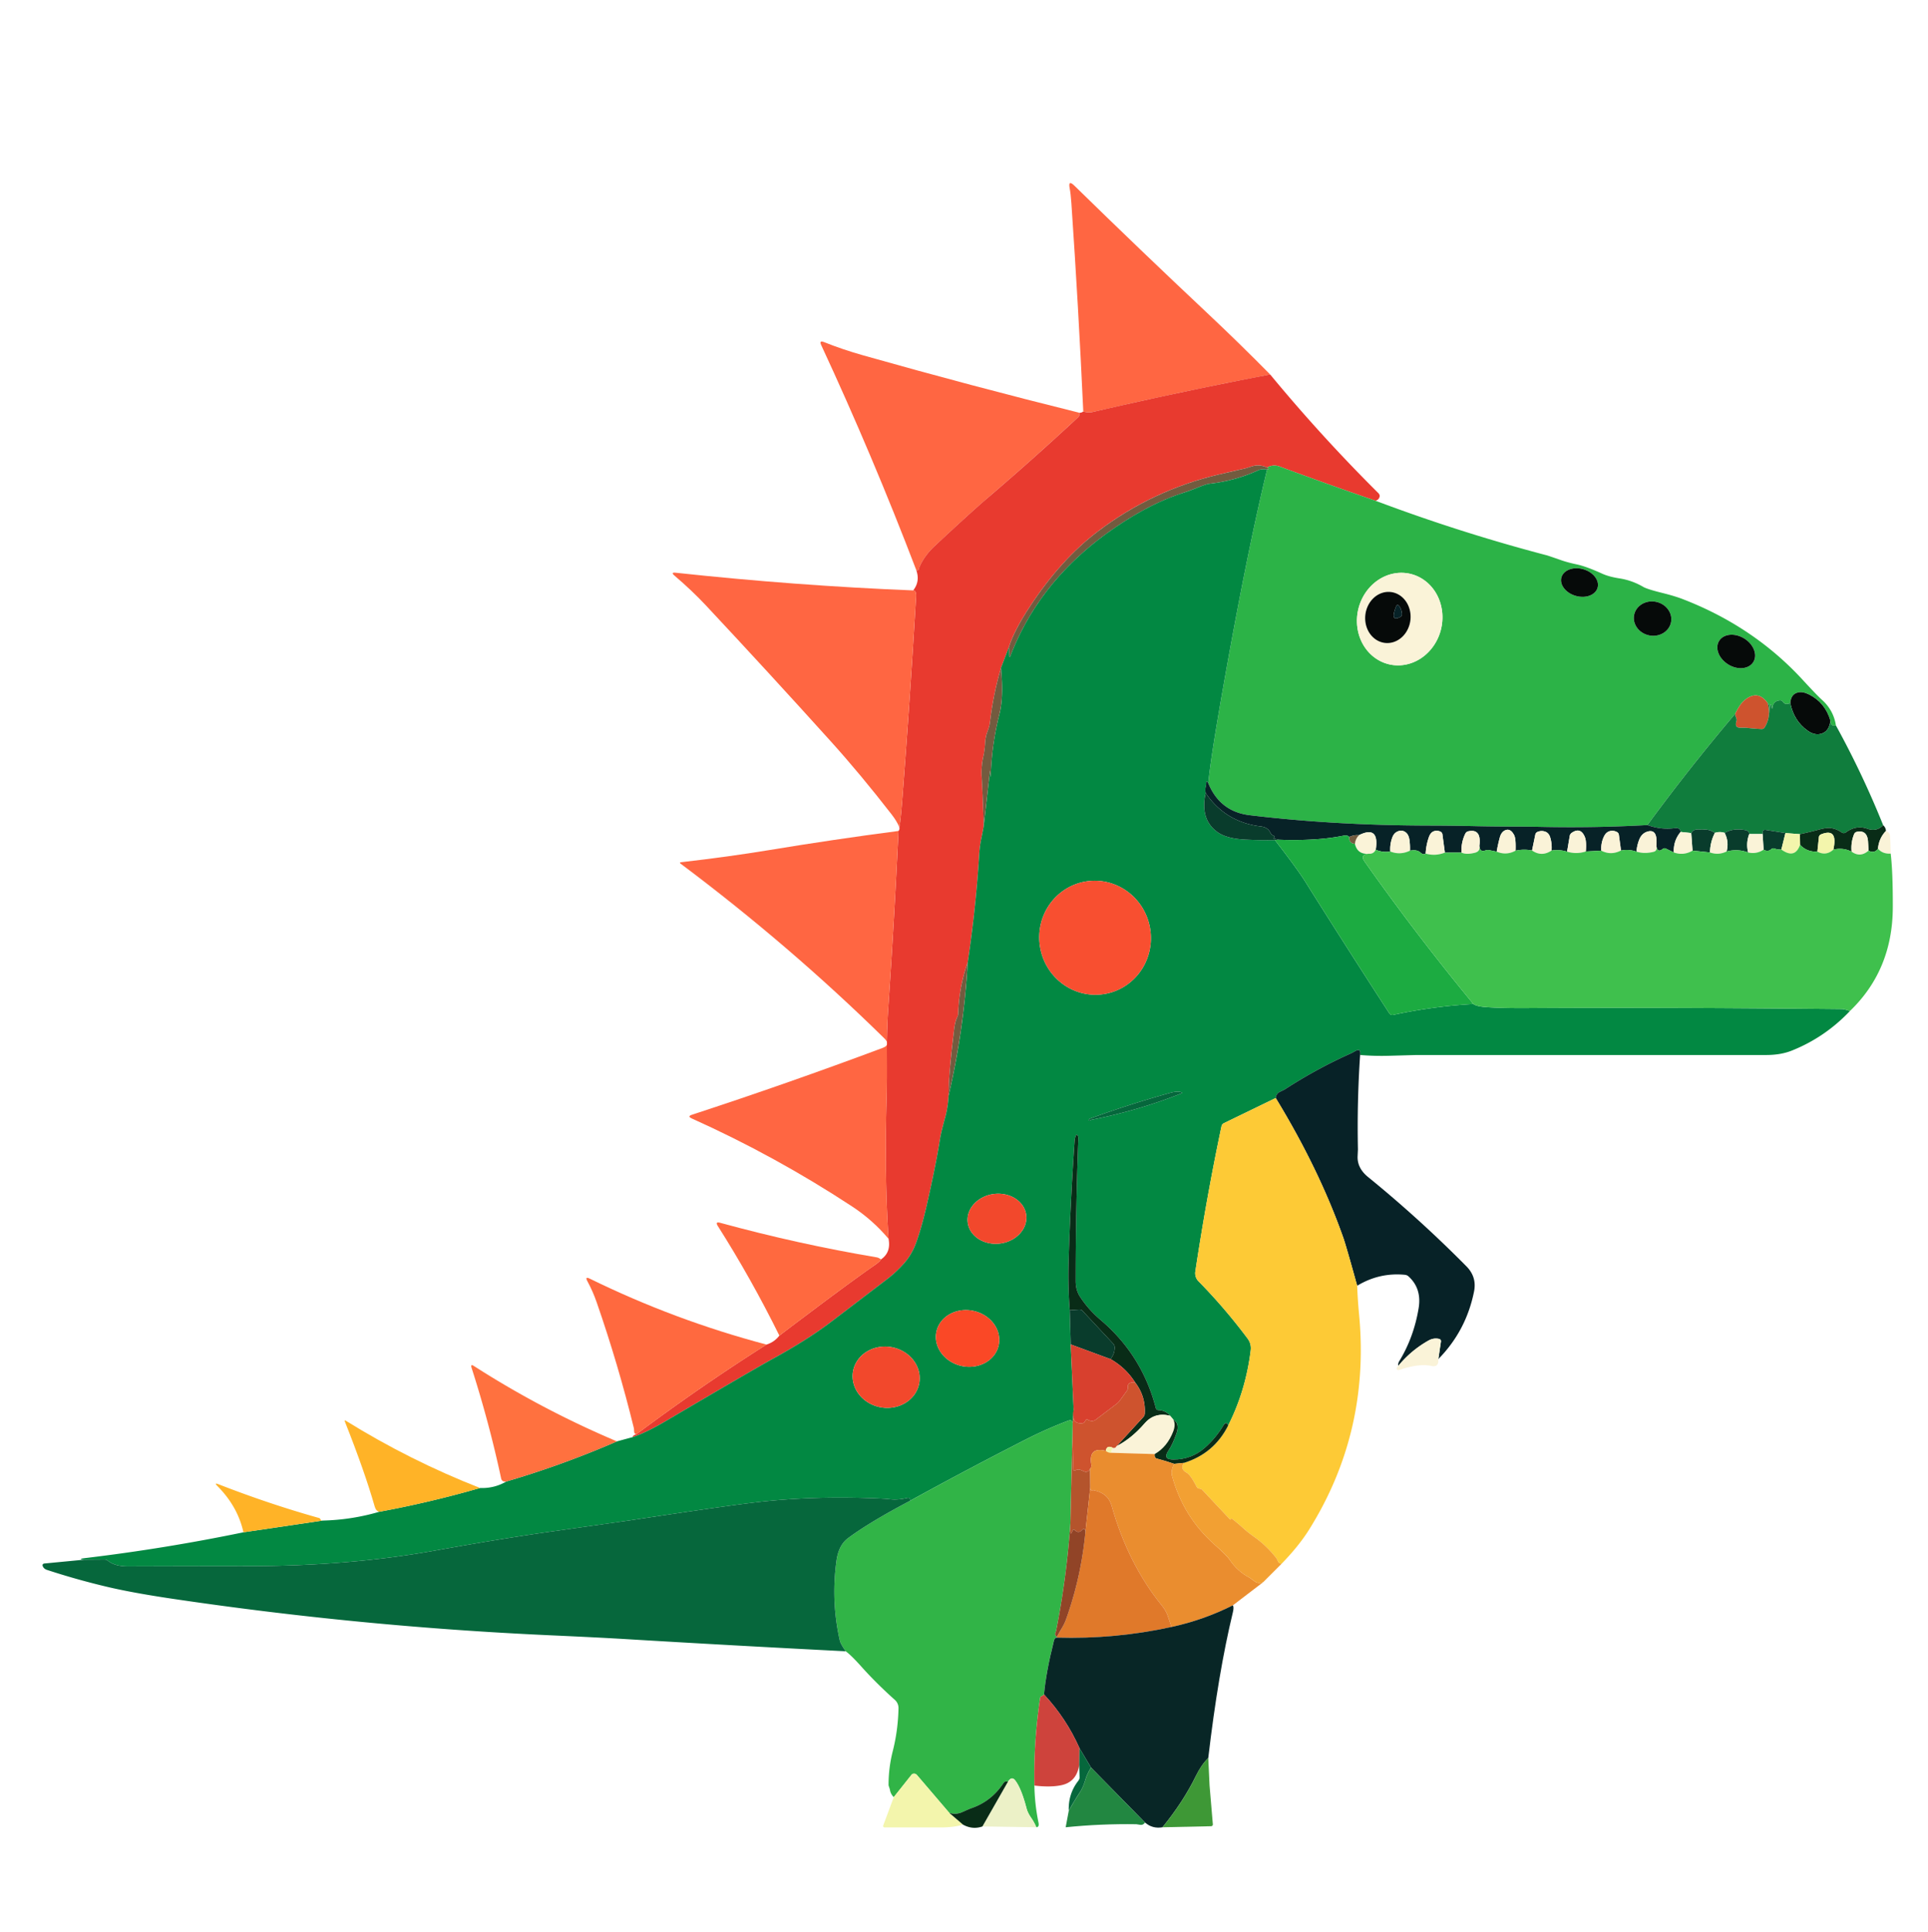 <svg xmlns="http://www.w3.org/2000/svg" viewBox="0 0 493 494"><path fill="#ff6642" d="M324.79 95.75q-22.73 4.35-45.27 9.57-1.3.3-2.52-.11-1.22-26.62-3.04-53.21-.17-2.49-.44-3.86-.44-2.28 1.22-.65 16.76 16.39 33.83 32.43 8.26 7.76 16.22 15.83ZM276 105.54q.17.7-.31 1.14-11.35 10.56-23.14 20.63-4.47 3.82-13.49 12.25-2.76 2.58-3.97 5.48-.03.06-.11.43-.1.47-.69.28-11.14-29.17-24.3-57.51-.59-1.29.72-.77 4.71 1.89 10.01 3.39 27.52 7.79 55.28 14.68Z"/><path fill="#e83a2f" d="M324.79 95.75q13.09 15.85 27.66 30.33a1.07.8 32.3 0 1 .33.86q-.15.81-1.03 1.1-12.32-4.24-24.55-8.76-1.65-.6-3.2.26-1.95-.91-3.86-.31-1.64.52-1.71.53-3.37.76-6.72 1.55-17.08 4.02-31.03 14.6-9.37 7.11-17.24 19.03-4.15 6.28-5.48 10.56l-2 5.25q-2.02 6.88-2.83 13.99-.1.93-.67 2.42-.45 1.2-.53 2.49-.15 2.31-.46 3.63-.66 2.8-.41 6.03.16 2.06.48 11.94-.33 1.76-.69 3.51-.34 1.73-.45 3.52-.86 13.92-2.94 27.72-2.26 6.44-2.45 13.25-.01.41-.28.92-.49.94-.73 2.83-1.44 11.58-1.46 17.25-.14 2.86-.89 5.58-1.03 3.71-1.3 5.45-1.03 6.53-3.35 16.72-1.27 5.6-2.69 9.59-1.08 3.04-3.01 5.27-2.01 2.32-4.48 4.21-7.08 5.41-14.18 10.81-6.05 4.61-14.83 9.43-5.04 2.77-27.5 16-5.2 3.07-8.56 4.15.18-.57.96-.71 16.19-12.13 33.29-22.96 2.01-.63 3.29-2.29 17.52-13.29 24.27-17.94 1.47-1.01 1.73-1.56 2.58-1.75 1.92-5.25-1.12-16.64-.46-37.5.06-1.94.03-10.68-.02-5.3.34-10.65 1.56-22.72 2.63-45.46.36-.4.21-.96.31-1.27.79-7.5 1.98-25.73 3.5-51.5.09-1.49-.75-1.54 1.83-2.27.79-5.21.59.19.69-.28.08-.37.11-.43 1.21-2.9 3.97-5.48 9.02-8.43 13.49-12.25 11.79-10.07 23.14-20.63.48-.44.31-1.14.56.03 1-.33 1.22.41 2.52.11 22.54-5.22 45.27-9.57Z"/><path fill="#735b3f" d="M324 119.54q.88.4 0 .5-.59-.05-1.18-.05-.54 0-1.1.26-5.97 2.72-12.53 3.44-.76.08-3.45 1.17-1.45.59-3.43 1.23-8.8 2.86-18.5 9.72-18.09 12.81-25.44 31.9-.24.63-.28-.02l-.13-2.19q1.33-4.28 5.48-10.56 7.87-11.92 17.24-19.03 13.95-10.58 31.03-14.6 3.35-.79 6.72-1.55.07-.01 1.71-.53 1.91-.6 3.86.31Z"/><path fill="#2cb347" d="M351.75 128.04q21.55 8.12 43.82 13.96.37.1 3.76 1.28 1.59.55 3.86 1.03 2.44.52 6.52 2.38 1.71.78 4.42 1.2 3.2.5 6.06 2.17 1 .59 5.01 1.58 3.04.76 5.02 1.52 18.15 6.99 30.72 20.65 3.63 3.95 5.04 5.22 2.87 2.61 3.48 6.47-1.49.26-1.42-1.25-1.36-4.61-5.43-6.66-1.6-.81-2.83-.54-1.83.41-1.99 2.7-1.2.63-1.86-.26a.99.69 64.5 0 0-.74-.42q-1.83.12-1.99 2.01-.02.29-.08.02-.46-2.38-.56.64-.05 1.44-.06-.49 0-1.2-.5-1.46-2.5-3.57-5.94-.73-1.17.97-2.35 3.44-11.73 13.84-22.46 28.46-13.56.75-27.14.46-4.1-.08-8.11-.08-4.06-.01-8.11-.09-6.55-.15-12.16-.16-24.35-.03-46.17-2.65-7.62-.92-10.6-8.19.6-6.29 3.54-23 6.18-35.2 11.5-57.21.88-.1 0-.5 1.55-.86 3.2-.26 12.23 4.52 24.55 8.76Zm56.761 22.244a4.81 3.54 16.1 0 0-3.64-4.735 4.81 3.54 16.1 0 0-5.602 2.067 4.81 3.54 16.1 0 0 3.64 4.735 4.81 3.54 16.1 0 0 5.602-2.067Zm-53.314 19.572a11.88 10.88 103.2 0 0 13.305-9.082 11.88 10.88 103.2 0 0-7.88-14.05 11.88 10.88 103.2 0 0-13.305 9.082 11.88 10.88 103.2 0 0 7.88 14.05Zm72.091-10.752a4.81 4.38 11.2 0 0-3.867-5.23 4.81 4.38 11.2 0 0-5.57 3.362 4.81 4.38 11.2 0 0 3.868 5.23 4.81 4.38 11.2 0 0 5.57-3.362Zm21.045 10.167a5.14 3.9 31.7 0 0-2.324-6.02 5.14 3.9 31.7 0 0-6.422.618 5.14 3.9 31.7 0 0 2.324 6.02 5.14 3.9 31.7 0 0 6.422-.618Z"/><path fill="#028842" d="M324 120.04q-5.32 22.01-11.5 57.21-2.94 16.71-3.54 23-.53-.98-.53.22 0 .21-.06.44-.27.9-.08 1.84-1.5 6.91 3.16 10.1 2.33 1.6 7.09 1.83 3.73.18 7.46.11 5.64 7.27 7.69 10.52 10.69 17.02 21.57 33.79a.92.91 67 0 0 .97.4q10.16-2.2 20.52-2.79.78.61 3.25.79 3.92.29 10.5.25 33.76-.22 80.5.25.58.01 2.04.5-6.39 6.74-14.88 10.13-2.81 1.12-6.53 1.12H362.4q-.06 0-7.29.2-3.66.1-7.32-.2.24-1.83-1.21-1.02-.91.51-1.09.59-8.86 3.96-16.99 9.25-.05.03-1.2.59-.98.47-1.09 1.59l-13.23 6.42a1.18 1.06-8.7 0 0-.63.77q-3.79 17.9-6.7 37.17a2.91 2.91-63.6 0 0 .8 2.48q6.71 6.83 12.55 14.64 1.02 1.36.81 3.04-1.28 10.36-5.77 19.23-.19-.76-.66-.61-.26.08-.49.47-1.97 3.34-4.9 5.89-3.37 2.93-7.94 2.94-2.89 0-1.23-2.36.96-1.36 1.99-4.27.92-2.6-.77-3.56l-.83-1q-1.17-1.4-3.02-1.45a.67.64-6.2 0 1-.63-.48q-3.5-13.6-14.22-22.66-3.05-2.59-5.2-5.9-1.08-1.67-1.08-3.95-.01-18.27.68-36.52.01-.33-.1-.57-.37-.84-.74.5-.09.3-.11.71-1.08 15.52-1.55 31.07-.18 6.14.3 12.25l.25 8.75.75 16.75-.25 3.5q-.01-1.18-1.24-.71-5.57 2.12-10.89 4.84-14.83 7.56-29.41 15.58.01-.89-.75-.71-2.33.55-4.22.36-1.52-.15-1.58-.15-18.31-.91-33.95 1.04-9.11 1.13-31.11 4.48-.51.08-19.8 2.81-13 1.84-30.34 4.96-21.85 3.93-47.5 3.94-15.38.01-30.75.06-3.36.01-5.13-1.42a1.48 1.08 57.1 0 0-.86-.33l-5.26.04q-1.87-.16.44-.43 20.3-2.43 40.31-6.57l20.25-3q7.4-.17 14.5-2.25 13.02-2.41 25.75-6.08 3.62.15 6.75-1.67 14.44-4.24 28.25-10.25l4-1.08q3.36-1.08 8.56-4.15 22.46-13.23 27.5-16 8.78-4.82 14.83-9.43 7.1-5.4 14.18-10.81 2.47-1.89 4.48-4.21 1.93-2.23 3.01-5.27 1.42-3.99 2.69-9.59 2.32-10.19 3.35-16.72.27-1.74 1.3-5.45.75-2.72.89-5.58 3.93-16.91 4.92-34.25 2.08-13.8 2.94-27.72.11-1.79.45-3.52.36-1.75.69-3.51l1.58-13.96q.06-.53.08-.01.08 2.4.16.46.3-7.71 2.2-15.18 1.1-4.29.4-11.81l2-5.25.13 2.19q.04.65.28.02 7.35-19.09 25.44-31.9 9.7-6.86 18.5-9.72 1.98-.64 3.43-1.23 2.69-1.09 3.45-1.17 6.56-.72 12.53-3.44.56-.26 1.1-.26.59 0 1.18.05Zm-41.674 134.127a14.58 14.27 80.9 0 0 11.784-16.654 14.58 14.27 80.9 0 0-16.396-12.14 14.58 14.27 80.9 0 0-11.784 16.654 14.58 14.27 80.9 0 0 16.396 12.14Zm-3.076 32.113q11.67-2.3 22.73-6.66.55-.22.01-.38-1.02-.3-2.8.2-10.33 2.88-20.41 6.54a.64.48-3.3 0 0-.33.28q-.22.47.45.14.18-.09.35-.12Zm-16.843 24.369a7.54 6.38-7.4 0 0-8.299-5.356 7.54 6.38-7.4 0 0-6.655 7.298 7.54 6.38-7.4 0 0 8.299 5.356 7.54 6.38-7.4 0 0 6.655-7.298Zm-7.046 33.363a8.15 7.2 12.7 0 0-6.368-8.816 8.15 7.2 12.7 0 0-9.534 5.232 8.15 7.2 12.7 0 0 6.368 8.816 8.15 7.2 12.7 0 0 9.534-5.232Zm-20.307 9.65a8.6 7.81 10.2 0 0-7.081-9.209 8.6 7.81 10.2 0 0-9.847 6.164 8.6 7.81 10.2 0 0 7.081 9.21 8.6 7.81 10.2 0 0 9.847-6.164Z"/><ellipse fill="#060a09" rx="4.81" ry="3.54" transform="rotate(16.1 -324.637 1502.346)"/><path fill="#ff6642" d="M233.5 150.96q.84.05.75 1.54-1.52 25.77-3.5 51.5-.48 6.23-.79 7.5-.62-1.52-1.96-3.25-7.97-10.28-15.55-18.68-15.83-17.55-31.97-34.8-3.51-3.75-8.02-7.6-1.03-.88.32-.73 30.86 3.33 60.72 4.52Z"/><path fill="#faf3d8" d="M355.197 169.856a11.88 10.88 103.2 0 1-7.88-14.05 11.88 10.88 103.2 0 1 13.306-9.082 11.88 10.88 103.2 0 1 7.88 14.05 11.88 10.88 103.2 0 1-13.306 9.082Zm-1.026-5.466a6.55 5.8 96.3 0 0 6.484-5.873 6.55 5.8 96.3 0 0-5.046-7.147 6.55 5.8 96.3 0 0-6.484 5.874 6.55 5.8 96.3 0 0 5.046 7.146Z"/><path fill="#060a09" d="M354.171 164.39a6.55 5.8 96.3 0 1-5.046-7.146 6.55 5.8 96.3 0 1 6.484-5.874 6.55 5.8 96.3 0 1 5.046 7.147 6.55 5.8 96.3 0 1-6.484 5.873Zm2.769-9.21q-1.55 3.98 1.13 2.56a.78.77 74.9 0 0 .42-.74q-.08-1.15-.63-1.94-.56-.8-.92.12Z"/><ellipse fill="#060a09" rx="4.81" ry="4.38" transform="rotate(11.2 -595.286 2233.936)"/><path fill="#072227" d="M356.94 155.18q.36-.92.92-.12.55.79.63 1.94a.78.77 74.9 0 1-.42.74q-2.68 1.42-1.13-2.56Z"/><ellipse fill="#060a09" rx="5.14" ry="3.9" transform="rotate(31.7 -71.366 865.14)"/><path fill="#735b3f" d="M255.96 170.75q.7 7.52-.4 11.81-1.9 7.47-2.2 15.18-.08 1.94-.16-.46-.02-.52-.08.01l-1.58 13.96q-.32-9.88-.48-11.94-.25-3.23.41-6.03.31-1.32.46-3.63.08-1.29.53-2.49.57-1.49.67-2.42.81-7.11 2.83-13.99Z"/><path fill="#060a09" d="M468.04 184.25q-.28 2.83-2.46 3.39-1.63.42-3.4-.85-3.5-2.51-4.39-7.04.16-2.29 1.99-2.7 1.23-.27 2.83.54 4.07 2.05 5.43 6.66Z"/><path fill="#ce532e" d="M452 179.79q.97 3.41-.78 6.22a.88.86 17.3 0 1-.79.4q-1.97-.1-3.93-.32-.11-.01-1.5-.01-1.52 0-.99-1.67a1.37 1.16 45.3 0 0-.07-.91q-.22-.47-.23-1 1.18-2.47 2.35-3.44 3.44-2.84 5.94.73Z"/><path fill="#107d3d" d="M457.79 179.75q.89 4.53 4.39 7.04 1.77 1.27 3.4.85 2.18-.56 2.46-3.39-.07 1.51 1.42 1.25 6.81 12.39 12.08 25.5-1.71 1.74-4.01.91-2.88-1.04-5.55.93a.9.9 44.3 0 1-1.05.01q-1.25-.9-2.77-1.11-1.07-.15-2.88.34-2.5.67-5.03 1.21l-3.71-.29-5.11-.81a.6.5 6.4 0 0-.68.45l-.04.61h-3.42q-.01-.81-1.04-1-3.05-.56-5.25.71-1.24-.43-2.5 0-1.32-.96-2.96-.83-.18.01-1.58-.02-.99-.02-1.5.89l-2.71-.29q-.14-1.15-1.5-.96-3.43.48-7-.79 10.73-14.62 22.46-28.46.01.53.23 1a1.37 1.16 45.3 0 1 .07.91q-.53 1.67.99 1.67 1.39 0 1.5.01 1.96.22 3.93.32a.88.86 17.3 0 0 .79-.4q1.75-2.81.78-6.22.5.26.5 1.46.01 1.93.06.49.1-3.02.56-.64.06.27.08-.02.16-1.89 1.99-2.01a.99.69 64.5 0 1 .74.42q.66.89 1.86.26Z"/><path fill="#072227" d="M308.96 200.25q2.98 7.27 10.6 8.19 21.82 2.62 46.17 2.65 5.61.01 12.16.16 4.05.08 8.11.09 4.01 0 8.11.08 13.58.29 27.14-.46 3.57 1.27 7 .79 1.36-.19 1.5.96-1.88 2.22-1.75 5.25l-2.05-1a.82.72-50.6 0 0-.82.13q-1.33 1.06-1.59-.84.4-4.47-2.34-3.6-1.43.46-2.05 2.06-.57 1.45-.69 3.04-1.94-.68-3.96-.29l-.55-4.04a1.03.87 11.5 0 0-.58-.73q-.86-.41-1.73-.18-.94.24-1.48 1.33-.83 1.69-.7 3.66l-3.96.21q.22-2.59-.25-3.71-1.09-2.62-3.36-1.05a1.25 1.18-14.2 0 0-.5.79l-.68 4.01q-1.97-.6-3.96-.29.14-1.72-.35-3.34-.33-1.09-1.18-1.44-1.02-.41-2.08.03a1 .91 85.6 0 0-.56.72l-.83 4.03q-2.1-.42-4.21.04.11-3.02-.35-3.94-1-1.96-2.47-1.19-.86.45-1.22 1.78-.48 1.78-.79 3.6l-1.96-.4a1.96 1.15-36.4 0 0-.96.1q-1.42.5-1.5-1.2.57-4.46-2.87-3.69a1.09 1.05-82.5 0 0-.72.57q-1.12 2.28-.99 4.87h-4.25l-.63-4.71a.98.84 9 0 0-.6-.7q-.93-.36-1.73.01-.76.35-1.16 1.53-.68 1.99-.8 4.12-.57.41-1.29-.25-.94-.86-2.71-.5.05-1.37-.13-2.71-.21-1.53-1.13-2.09-.94-.59-2.04-.04-.81.4-1.19 1.4-.67 1.74-.55 3.65-1.96.33-3.71-.46.96-6.29-4.29-3.71-1.29-.11-2.46.46-.47-.54-1.6-.31-6.83 1.37-16.44 1.02l-1.24-.3q-.35-.09-.02-.24.55-.25-.21-.56a1.32 1.25 88 0 1-.65-.64q-.66-1.44-2.39-1.65-9.13-1.08-14.2-8.57-.19-.94.08-1.84.06-.23.06-.44 0-1.2.53-.22Z"/><path fill="#093c2c" d="M308.29 202.75q5.07 7.49 14.2 8.57 1.73.21 2.39 1.65a1.32 1.25 88 0 0 .65.64q.76.31.21.56-.33.15.02.24l1.24.3-1 .08q-3.73.07-7.46-.11-4.76-.23-7.09-1.83-4.66-3.19-3.16-10.1Z"/><path fill="#092c17" d="M481.54 211q.66.59.71 1.46-1.8 1.87-2.04 4.54-.94 1.29-2.42.5-.05-1.13-.12-2.26-.18-3.1-2.88-2.55a.99.92-83.4 0 0-.68.58q-.87 2.13-.65 4.48-2.26-1.11-4.67-.5 1.27-5.64-3.08-3.94a.96.75-10.6 0 0-.6.68l-.4 3.76q-2.71.11-4.42-1.75l-.04-2.71q2.53-.54 5.03-1.21 1.81-.49 2.88-.34 1.52.21 2.77 1.11a.9.9 44.3 0 0 1.05-.01q2.67-1.97 5.55-.93 2.3.83 4.01-.91Z"/><path fill="#093c2c" d="M447.29 213.25q-.88 2.32-.29 4.71-2.68-.99-5.5-.25.66-2.48-.5-4.75 2.2-1.27 5.25-.71 1.03.19 1.04 1Zm9.25-.25-1.04 4.21q-.93.06-1.79-.26a.8.75-55.1 0 0-.79.17q-.84.75-1.96.13l-.25-4 .04-.61a.6.5 6.4 0 1 .68-.45l5.11.81Z"/><path fill="#faf3d8" d="M378.29 216.25q.31 1.44-1.23 1.81-2.15.52-3.35-.06-.13-2.59.99-4.87a1.09 1.05-82.5 0 1 .72-.57q3.44-.77 2.87 3.69Zm9.25 1.25q-2.38 1.3-4.83.25.31-1.82.79-3.6.36-1.33 1.22-1.78 1.47-.77 2.47 1.19.46.92.35 3.94Z"/><path fill="#093c2c" d="M438.5 212.96q-1.2 2.32-1.25 5l-4.46-.46-.33-4.5q.51-.91 1.5-.89 1.4.03 1.58.02 1.64-.13 2.96.83Z"/><path fill="#ff6642" d="M229.75 212.46q-1.07 22.74-2.63 45.46-.36 5.35-.34 10.65.03 8.74-.03 10.68-.66 20.86.46 37.5-4.07-4.84-9.39-8.32-19.61-12.87-40.92-22.45-1.22-.55.05-.96 24.57-8.04 48.74-17.08 2.11-.79.5-2.38-24.27-23.84-52.15-44.73-.41-.31.1-.37 12.28-1.41 22.62-3.12 16.46-2.72 32.99-4.88Z"/><path fill="#faf3d8" d="M360.54 217.5q-2.51 1.22-5.04.21-.12-1.91.55-3.65.38-1 1.19-1.4 1.1-.55 2.04.04.92.56 1.13 2.09.18 1.34.13 2.71Zm8.92.5q-2.42.96-4.92.25.12-2.13.8-4.12.4-1.18 1.16-1.53.8-.37 1.73-.01a.98.84 9 0 1 .6.7l.63 4.71Zm27.29-.54q-2.52 1.71-5 0l.83-4.03a1 .91 85.6 0 1 .56-.72q1.06-.44 2.08-.03.85.35 1.18 1.44.49 1.62.35 3.34Zm8.75.25q-2.41.78-4.79.04l.68-4.01a1.25 1.18-14.2 0 1 .5-.79q2.27-1.57 3.36 1.05.47 1.12.25 3.71Zm9-.25q-2.58 1.33-5.04.04-.13-1.97.7-3.66.54-1.09 1.48-1.33.87-.23 1.73.18a1.03.87 11.5 0 1 .58.73l.55 4.04Zm9.04-1.21q.32 1.31-.73 1.56-2.37.58-4.35-.06.12-1.59.69-3.04.62-1.6 2.05-2.06 2.74-.87 2.34 3.6Zm54.25 1.25q-2.12 1.86-4.33.25-.22-2.35.65-4.48a.99.92-83.4 0 1 .68-.58q2.7-.55 2.88 2.55.07 1.13.12 2.26Zm4.46-5.04q.9.39 1 1.04.16 1.08.21 4.75-2.06.14-3.25-1.25.24-2.67 2.04-4.54Zm-130.46 4.79q-.53 1.13-1.79 1.04-2.89.24-3.54-2.54.12-1.29 1.04-2.21 5.25-2.58 4.29 3.71Zm77.96-4.54 2.71.29.33 4.5q-2.28 1.34-4.79.46-.13-3.03 1.75-5.25Zm11.25.25q1.16 2.27.5 4.75-2.07 1.02-4.25.25.05-2.68 1.25-5 1.26-.43 2.5 0Z"/><path fill="#f3f5ac" d="M468.79 217.25q-1.88 1.67-4.08.5l.4-3.76a.96.75-10.6 0 1 .6-.68q4.35-1.7 3.08 3.94Z"/><path fill="#faf3d8" d="m450.71 213.25.25 4q-1.82 1.21-3.96.71-.59-2.39.29-4.71h3.42Z"/><path fill="#f3f5ac" d="m456.54 213 3.71.29.04 2.71q-1.32 3.72-4.79 1.21l1.04-4.21Z"/><path fill="#1cab41" d="M345.04 214q-.17 1.65 1.42 1.75.65 2.78 3.54 2.54-2.32.22-1.05 2.02 13.21 18.73 27.8 36.4-10.36.59-20.52 2.79a.92.91 67 0 1-.97-.4q-10.88-16.77-21.57-33.79-2.05-3.25-7.69-10.52l1-.08q9.61.35 16.44-1.02 1.13-.23 1.6.31Z"/><path fill="#735b3f" d="M347.5 213.54q-.92.92-1.04 2.21-1.59-.1-1.42-1.75 1.17-.57 2.46-.46Z"/><path fill="#3fc04d" d="M460.29 216q1.71 1.86 4.42 1.75 2.2 1.17 4.08-.5 2.41-.61 4.67.5 2.21 1.61 4.33-.25 1.48.79 2.42-.5 1.19 1.39 3.25 1.25.57 4.69.54 13.75-.05 16.01-10.96 26.5-1.46-.49-2.04-.5-46.74-.47-80.5-.25-6.58.04-10.5-.25-2.47-.18-3.25-.79-14.59-17.67-27.8-36.4-1.27-1.8 1.05-2.02 1.26.09 1.79-1.04 1.75.79 3.71.46 2.53 1.01 5.04-.21 1.77-.36 2.71.5.72.66 1.29.25 2.5.71 4.92-.25h4.25q1.2.58 3.35.06 1.54-.37 1.23-1.81.08 1.7 1.5 1.2a1.96 1.15-36.4 0 1 .96-.1l1.96.4q2.45 1.05 4.83-.25 2.11-.46 4.21-.04 2.48 1.71 5 0 1.99-.31 3.96.29 2.38.74 4.79-.04l3.96-.21q2.46 1.29 5.04-.04 2.02-.39 3.96.29 1.98.64 4.35.06 1.05-.25.73-1.56.26 1.9 1.59.84a.82.72-50.6 0 1 .82-.13l2.05 1q2.51.88 4.79-.46l4.46.46q2.18.77 4.25-.25 2.82-.74 5.5.25 2.14.5 3.96-.71 1.12.62 1.96-.13a.8.75-55.1 0 1 .79-.17q.86.32 1.79.26 3.47 2.51 4.79-1.21Z"/><ellipse fill="#f84f30" rx="14.58" ry="14.27" transform="rotate(80.9 -.606 284.106)"/><path fill="#735b3f" d="M247.46 246q-.99 17.34-4.92 34.25.02-5.67 1.46-17.25.24-1.89.73-2.83.27-.51.28-.92.19-6.81 2.45-13.25Z"/><path fill="#072227" d="M347.79 269.75q-.81 12.06-.56 24.14 0 .08-.08 1.71-.14 3.05 2.66 5.34 13.2 10.74 25.16 22.84 2.7 2.73 1.95 6.45-2.01 10.03-9.13 17.27l.67-4.51a.59.56 11.6 0 0-.44-.64q-1.41-.34-2.76.42-4.46 2.52-7.72 6.48-.09-.64.25-1.2 3.72-6.08 4.96-13.55.84-5.08-2.62-8.17a1.62 1.48-19.4 0 0-.89-.38q-6.53-.63-12.2 2.8-2.84-10.26-3.54-12.25-6.17-17.51-17.29-35.75.11-1.12 1.09-1.59 1.15-.56 1.2-.59 8.13-5.29 16.99-9.25.18-.08 1.09-.59 1.45-.81 1.21 1.02Z"/><path fill="#06673c" d="M278.9 286.4q-.67.33-.45-.14a.64.48-3.3 0 1 .33-.28q10.08-3.66 20.41-6.54 1.78-.5 2.8-.2.54.16-.01.38-11.06 4.36-22.73 6.66-.17.03-.35.12Z"/><path fill="#fdca36" d="M326.21 280.75q11.12 18.24 17.29 35.75.7 1.99 3.54 12.25.13 3.64.48 7.27 2.87 30.13-12.83 55.17-2.58 4.1-6.94 8.6-.7-.01-.95-.56-.31-.68-.38-.77-2.42-3.16-5.64-5.45-1.7-1.21-2.86-2.26-1.36-1.23-2.81-2.37-.29-.22-.38.06a.13.13-57.5 0 1-.22.05l-7.17-7.64a1.1.19 7.8 0 0-.82-.26q-.34-.06-.58-.53-1.5-2.93-2.5-3.5-1.78-1-.69-2.52 7.68-2.38 11.29-9.54 4.49-8.87 5.77-19.23.21-1.68-.81-3.04-5.84-7.81-12.55-14.64a2.91 2.91-63.7 0 1-.8-2.48q2.91-19.27 6.7-37.17a1.18 1.06-8.7 0 1 .63-.77l13.23-6.42Z"/><path fill="#092c17" d="M299.21 362q-3.96-1.01-6.52 1.94-3.39 3.9-7.15 5.81l6.82-7.44a1.37 1.36-22.7 0 0 .36-.87q.25-4.44-2.47-7.98-2.39-3.76-6.29-5.96 1.08-1.32 1.07-3a1.42 1.25-69.4 0 0-.34-.89l-7.89-8.46a1.17.92-18.6 0 0-.86-.31l-2.4.16q-.48-6.11-.3-12.25.47-15.55 1.55-31.07.02-.41.11-.71.37-1.34.74-.5.11.24.1.57-.69 18.25-.68 36.52 0 2.28 1.08 3.95 2.15 3.31 5.2 5.9 10.72 9.06 14.22 22.66a.67.64-6.2 0 0 .63.48q1.85.05 3.02 1.45Z"/><ellipse fill="#f2482c" rx="7.54" ry="6.38" transform="rotate(-7.4 2536.882 -1815.285)"/><path fill="#ff693f" d="M225.29 322q-.26.55-1.73 1.56-6.75 4.65-24.27 17.94-7.26-14.68-15.75-28.04-.74-1.18.6-.81 20.01 5.47 40.11 8.85.39.07 1.04.5ZM196 343.79q-17.1 10.83-33.29 22.96-.55-.13-.56-.76-.02-.66-.07-.85-4-16.31-9.51-32.17-.97-2.8-2.38-5.4-.69-1.27.61-.64 21.77 10.67 45.2 16.86Z"/><ellipse fill="#fa4826" rx="8.15" ry="7.2" transform="rotate(12.7 -1413.887 1282.721)"/><path fill="#093c2c" d="m283.96 347.5-10.17-3.75-.25-8.75 2.4-.16a1.17.92-18.6 0 1 .86.31l7.89 8.46a1.42 1.25-69.4 0 1 .34.89q.01 1.68-1.07 3Z"/><path fill="#faf3d8" d="M367.79 347.5q.17 2.18-1.79 1.75-3.12-.69-8.21 1.03a.5.38-12.1 0 1-.64-.3q-.02-.37.39-.73 3.26-3.96 7.72-6.48 1.35-.76 2.76-.42a.59.56 11.6 0 1 .44.64l-.67 4.51Z"/><path fill="#d8402e" d="m273.79 343.75 10.17 3.75q3.9 2.2 6.29 5.96-2.01-.16-1.85 1.3a1.32 1.08-34.4 0 1-.25.85l-1.59 2.2q-.53.74-.87 1l-5.53 4.21a1.83 1.62 40.5 0 1-1.92.03q-.48-.29-.76.28a1.01.7-74.7 0 1-.67.56q-2.97.34-2.27-3.39l-.75-16.75Z"/><ellipse fill="#f2482c" rx="8.6" ry="7.81" transform="rotate(10.2 -1859.53 1445.516)"/><path fill="#ff713f" d="M157.75 368.54q-13.81 6.01-28.25 10.25-.44.08-.81-.05a1.05.73 87.9 0 1-.55-.73q-3.03-14.17-7.55-28.26-.35-1.09.61-.47 17.38 11.15 36.55 19.26Z"/><path fill="#ce532e" d="M290.25 353.46q2.72 3.54 2.47 7.98a1.37 1.36-22.7 0 1-.36.87l-6.82 7.44q-.24.53-.79.54-1.71-.97-2 .67-4.47-1.1-3.69 3.53.11.68-.31 1.05-.33.79-1.12.8-.21.01-1.16-.44-.76-.35-1.56.08a.31.28-16.2 0 1-.45-.22l-.25-8.51.08-3.25.25-3.5q-.7 3.73 2.27 3.39a1.01.7-74.7 0 0 .67-.56q.28-.57.76-.28a1.83 1.62 40.5 0 0 1.92-.03l5.53-4.21q.34-.26.87-1l1.59-2.2a1.32 1.08-34.4 0 0 .25-.85q-.16-1.46 1.85-1.3Z"/><path fill="#faf3d8" d="m299.21 362 .83 1q.64 1.25-.04 3-1.54 3.98-4.75 5.79l-11-.33q-.2-.87.5-1.17.55-.01.79-.54 3.76-1.91 7.15-5.81 2.56-2.95 6.52-1.94Z"/><path fill="#ffb327" d="M122.75 380.46q-12.73 3.67-25.75 6.08-.84-.14-1.19-1.35-2.57-8.99-7.63-21.73-.18-.46.24-.2 16.38 10.17 34.33 17.2Z"/><path fill="#092c17" d="M300.04 363q1.69.96.77 3.56-1.03 2.91-1.99 4.27-1.66 2.36 1.23 2.36 4.57-.01 7.94-2.94 2.93-2.55 4.9-5.89.23-.39.49-.47.47-.15.66.61-3.61 7.16-11.29 9.54l-2.5.25q-2.19-.76-4.44-1.35-.67-.18-.56-1.15 3.21-1.81 4.75-5.79.68-1.75.04-3Z"/><path fill="#31b447" d="m274.29 364-.08 3.25-.5 22.25q-.97 13.85-3.65 27.45-.01.05-.2.57-.2.57.39 1.02v.17q-.56.02-.75.79-2.03 8.08-2.54 13.75-.21.28-.44.36a.78.35-14.2 0 0-.53.42q-1.7 11.19-1.49 22.51.08 4.81 1.06 9.52.22 1.09-.56 1.15-.54-1.29-1.34-2.44-.87-1.24-1.18-2.43-1.35-5.18-2.92-7.15-.87-1.1-1.81.35l-.47-.05a.97.57-63.6 0 0-.72.47q-3.11 4.71-8.39 6.45-.1.03-2.21.96-1.48.66-3.21.17l-8.28-9.69a.95.87 44.7 0 0-1.4-.05l-4.53 5.7q-.84-.81-1-2l-.33-1q-.02-4.44 1.07-8.74 1.35-5.3 1.47-10.98a2.78 2.76-68.5 0 0-.92-2.13q-4.74-4.24-8.52-8.46-2.64-2.96-4.06-3.98-1.32-1.92-1.5-2.71-2.3-10.17-.85-20.51.55-3.9 2.91-5.68 5.41-4.05 15.94-9.6 14.58-8.02 29.41-15.58 5.32-2.72 10.89-4.84 1.23-.47 1.24.71Z"/><path fill="#b4542c" d="m274.21 367.25.25 8.51a.31.28-16.2 0 0 .45.22q.8-.43 1.56-.08.95.45 1.16.44.79-.01 1.12-.8l.04 4.71-1.25 11.5q.05-.44-.17-.69a.59.4-46.7 0 0-.73.16q-.86.97-1.87-.03a.3.29 32.2 0 0-.49.1q-.81 2.24-.57-1.79l.5-22.25Z"/><path fill="#f3f5ac" d="M284.75 370.29q-.7.3-.5 1.17-.85.07-1.5-.5.29-1.64 2-.67Z"/><path fill="#ea8d2f" d="M282.75 370.96q.65.57 1.5.5l11 .33q-.11.97.56 1.15 2.25.59 4.44 1.35-.9 1.78-.56 3.02 2.81 10.47 10.88 17.63 3.13 2.77 3.87 3.87 1.97 2.95 5.08 4.58.12.07 1.3.94.92.67 2.18.21l-7.75 5.92q-7.5 3.76-15.71 5.54-.45-1.45-.96-2.89-.47-1.33-1.49-2.59-8.67-10.72-12.84-25.52-.92-3.28-4.75-4-.68.34-.71-.75l-.04-4.71q.42-.37.31-1.05-.78-4.63 3.69-3.53Z"/><path fill="#f2a033" d="M302.75 374.04q-1.09 1.52.69 2.52 1 .57 2.5 3.5.24.47.58.53a1.1.19 7.8 0 1 .82.26l7.17 7.64a.13.13-57.5 0 0 .22-.05q.09-.28.38-.06 1.45 1.14 2.81 2.37 1.16 1.05 2.86 2.26 3.22 2.29 5.64 5.45.07.09.38.77.25.55.95.56l-4.75 4.75q-1.26.46-2.18-.21-1.18-.87-1.3-.94-3.11-1.63-5.08-4.58-.74-1.1-3.87-3.87-8.07-7.16-10.88-17.63-.34-1.24.56-3.02l2.5-.25Z"/><path fill="#ffb327" d="m82.5 388.79-20.25 3q-1.47-6.62-6.66-11.83-.93-.93.3-.45 12.97 5.06 25.76 8.64a.78.23 67.1 0 1 .38.46q.1.21.47.18Z"/><path fill="#e0792a" d="M278.79 380.25q.03 1.09.71.75 3.83.72 4.75 4 4.17 14.8 12.84 25.52 1.02 1.26 1.49 2.59.51 1.44.96 2.89-14.46 3.15-29.29 2.71v-.17q.61-1.14 1.27-2.25.72-1.21 1.11-2.33 3.84-10.78 4.91-22.21l1.25-11.5Z"/><path fill="#06673c" d="M232.75 383.71q-10.53 5.55-15.94 9.6-2.36 1.78-2.91 5.68-1.45 10.34.85 20.51.18.79 1.5 2.71-28.01-1.42-56.01-3.1-6.89-.42-19.98-1.01-48.46-2.22-96.45-9.36-9.76-1.46-16.03-2.92-7.95-1.86-15.71-4.4-.95-.3-1.18-1.11a.47.42-10 0 1 .42-.54l10.19-.98 5.26-.04a1.48 1.08 57.1 0 1 .86.33q1.77 1.43 5.13 1.42 15.37-.05 30.75-.06 25.65-.01 47.5-3.94 17.34-3.12 30.34-4.96 19.29-2.73 19.8-2.81 22-3.35 31.11-4.48 15.64-1.95 33.95-1.04.06 0 1.58.15 1.89.19 4.22-.36.76-.18.75.71Z"/><path fill="#914427" d="M273.71 389.5q-.24 4.03.57 1.79a.3.29 32.2 0 1 .49-.1q1.01 1 1.87.03a.59.4-46.7 0 1 .73-.16q.22.25.17.69-1.07 11.43-4.91 22.21-.39 1.12-1.11 2.33-.66 1.11-1.27 2.25-.59-.45-.39-1.02.19-.52.2-.57 2.68-13.6 3.65-27.45Z"/><path fill="#082626" d="M315.25 410.46q.32.47 0 1.79-3.76 15.55-6.29 37.25-1.75 1.71-3.15 4.56-3.24 6.63-8.56 13.15-2.56.44-4.46-1.21L279 451.96l-2.96-4.96q-3.39-7.64-9.08-13.75.51-5.67 2.54-13.75.19-.77.75-.79 14.83.44 29.29-2.71 8.21-1.78 15.71-5.54Z"/><path fill="#ce433c" d="M266.96 433.25q5.69 6.11 9.08 13.75l-.08 4.25q-.64 4.35-4.52 5.19-2.79.6-6.94.1-.21-11.32 1.49-22.51a.78.35-14.2 0 1 .53-.42q.23-.08.44-.36Z"/><path fill="#06673c" d="m276.04 447 2.96 4.96q-.97 1.44-1.46 3.08-.57 1.94-1.29 3.04-1.58 2.4-2.96 4.92-.16-4.31 2.39-7.61a1.56.75-41.1 0 0 .38-.89l-.1-3.25.08-4.25Z"/><path fill="#3e9836" d="m308.96 449.5.33 7 .84 9.95a.46.45-2.9 0 1-.45.49l-12.43.27q5.32-6.52 8.56-13.15 1.4-2.85 3.15-4.56Z"/><path fill="#228741" d="M279 451.96 292.79 466q-.48.72-1.26.58-.87-.15-.96-.15-9.06-.14-18.07.78l.79-4.21q1.38-2.52 2.96-4.92.72-1.1 1.29-3.04.49-1.64 1.46-3.08Z"/><path fill="#f3f5ac" d="m242.75 463.54 3.5 3q-2.34.71-5.75.71h-14.3a.38.36 10.1 0 1-.36-.49l2.7-7.26 4.53-5.7a.95.87 44.7 0 1 1.4.05l8.28 9.69Z"/><path fill="#ecf1c7" d="m265 467.21-13.79-.21 6.54-11.46q.94-1.45 1.81-.35 1.57 1.97 2.92 7.15.31 1.19 1.18 2.43.8 1.15 1.34 2.44Z"/><path fill="#092c17" d="M257.75 455.54 251.21 467q-2.52.88-4.96-.46l-3.5-3q1.73.49 3.21-.17 2.11-.93 2.21-.96 5.28-1.74 8.39-6.45a.97.57-63.6 0 1 .72-.47l.47.05Z"/></svg>